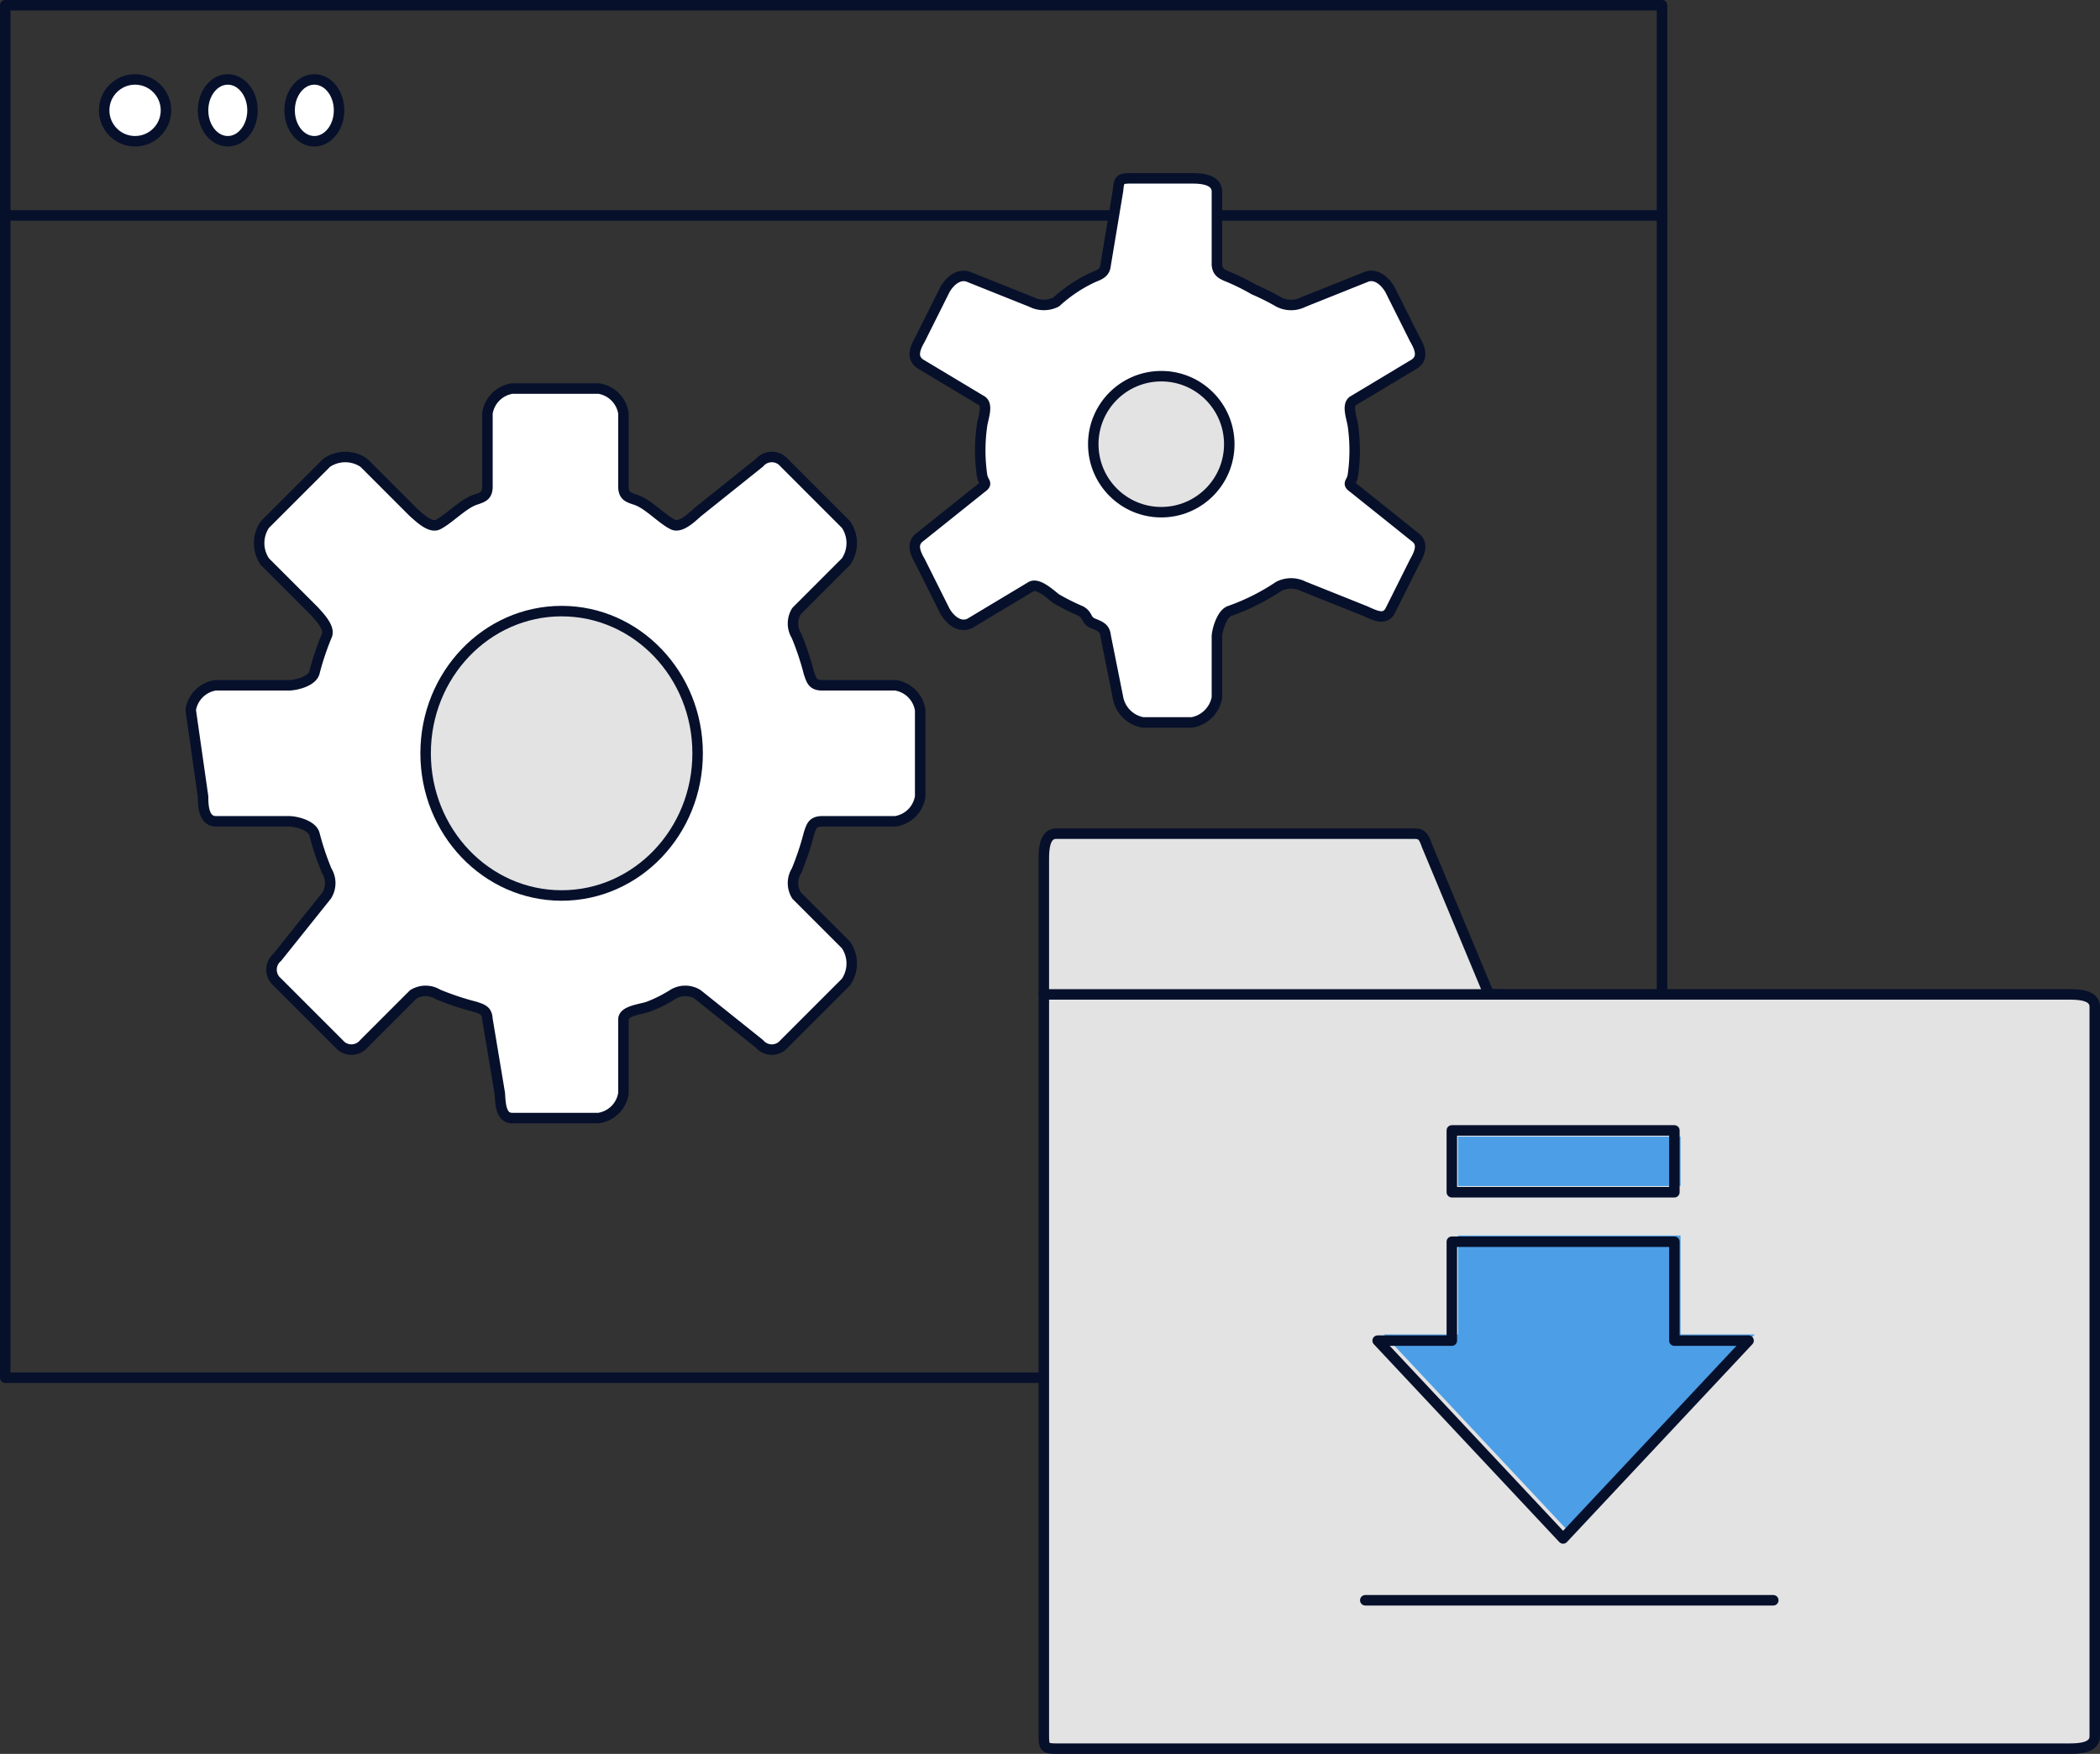 <svg xmlns="http://www.w3.org/2000/svg" width="169.848" height="141.847" viewBox="0 0 169.848 141.847">
    <rect x="0" y="0" width="169.848" height="141.847" fill="#333333" stroke="none"/>
    <defs>
        <style>
            .cls-1{fill:none}.cls-1,.cls-2,.cls-3{stroke:#06102b;stroke-linecap:round;stroke-linejoin:round;stroke-width:.848px}.cls-2{fill:#fff}.cls-3{fill:#e3e3e3}.cls-4{fill:#4c9ee6}
        </style>
    </defs>
    <g id="Gruppe_300" data-name="Gruppe 300" transform="translate(728.367 -1747.076)">
        <g id="Gruppe_294" data-name="Gruppe 294">
            <path id="Rechteck_141" d="M0 0h134v111H0z" class="cls-1" data-name="Rechteck 141" transform="translate(-727.943 1747.5)"/>
            <ellipse id="Ellipse_3301" cx="2" cy="2.5" class="cls-2" data-name="Ellipse 3301" rx="2" ry="2.5" transform="translate(-711.943 1753.5)"/>
            <circle id="Ellipse_3302" cx="2.5" cy="2.5" r="2.5" class="cls-2" data-name="Ellipse 3302" transform="translate(-719.943 1753.5)"/>
            <ellipse id="Ellipse_3303" cx="2" cy="2.5" class="cls-2" data-name="Ellipse 3303" rx="2" ry="2.5" transform="translate(-704.943 1753.5)"/>
            <path id="Linie_91" d="M0 0h134" class="cls-2" data-name="Linie 91" transform="translate(-727.943 1764.5)"/>
        </g>
        <g id="Gruppe_297" data-name="Gruppe 297">
            <g id="Gruppe_295" data-name="Gruppe 295">
                <path id="Pfad_280" d="M-653.943 1811.5v-7a2.391 2.391 0 0 0-2-2h-6c-.681-.035-.783-.354-1-1a22.552 22.552 0 0 0-1-3 1.891 1.891 0 0 1 0-2l4-4a2.659 2.659 0 0 0 0-3l-5-5a1.31 1.31 0 0 0-2 0l-5 4c-.507.458-1.388 1.3-2 1-.915-.455-2.016-1.679-3-2-.648-.212-.959-.32-1-1v-6a2.391 2.391 0 0 0-2-2h-7a2.389 2.389 0 0 0-2 2v6c-.035.681-.354.783-1 1-.98.331-2.089 1.537-3 2-.608.31-1.489-.548-2-1l-4-4a2.661 2.661 0 0 0-3 0l-5 5a2.659 2.659 0 0 0 0 3l4 4c.458.507 1.3 1.389 1 2a22.407 22.407 0 0 0-1 3c-.211.648-1.32.959-2 1h-6a2.389 2.389 0 0 0-2 2l1 7c0 .9.1 1.954 1 2h6c.681.035 1.783.354 2 1a22.514 22.514 0 0 0 1 3 1.891 1.891 0 0 1 0 2l-4 5a1.311 1.311 0 0 0 0 2l5 5a1.31 1.31 0 0 0 2 0l4-4a1.9 1.9 0 0 1 2 0 22.384 22.384 0 0 0 3 1c.648.212.959.319 1 1l1 6c.054.9.1 2 1 2h7a2.388 2.388 0 0 0 2-2v-6c.035-.68 1.354-.782 2-1a11.054 11.054 0 0 0 2-1 1.891 1.891 0 0 1 2 0l5 4a1.31 1.31 0 0 0 2 0l5-5a2.661 2.661 0 0 0 0-3l-4-4a1.892 1.892 0 0 1 0-2 22.462 22.462 0 0 0 1-3c.211-.648.319-.959 1-1h6a2.39 2.39 0 0 0 2-2z" class="cls-2" data-name="Pfad 280"/>
                <ellipse id="Ellipse_3304" cx="11" cy="11.5" class="cls-3" data-name="Ellipse 3304" rx="11" ry="11.5" transform="translate(-693.943 1796.5)"/>
            </g>
            <g id="Gruppe_296" data-name="Gruppe 296">
                <path id="Pfad_281" d="M-626.943 1770.5a18.018 18.018 0 0 0-2-1c-.581-.234-.938-.377-1-1v-6c-.086-.87-1.126-1-2-1h-5c-.874 0-.92.13-1 1l-1 6c-.057.617-.426.766-1 1a11.586 11.586 0 0 0-3 2 2.214 2.214 0 0 1-2 0l-5-2c-.8-.361-1.565.241-2 1l-2 4c-.435.758-.714 1.5 0 2l5 3c.505.356.083 1.387 0 2a14.144 14.144 0 0 0 0 4c.088.614.505.638 0 1l-5 4c-.711.509-.44 1.244 0 2l2 4c.439.756 1.206 1.366 2 1l5-3c.569-.262 1.505.618 2 1a18.351 18.351 0 0 0 2 1c.6.343.378.749 1 1 .581.234.939.377 1 1l1 5a2.489 2.489 0 0 0 2 2h4a2.489 2.489 0 0 0 2-2v-5c.056-.618.425-1.765 1-2a17.61 17.61 0 0 0 4-2 2.214 2.214 0 0 1 2 0l5 2c.8.361 1.565.758 2 0l2-4c.435-.758.713-1.5 0-2l-5-4c-.5-.357-.083-.388 0-1a14.144 14.144 0 0 0 0-4c-.088-.614-.505-1.639 0-2l5-3c.71-.509.439-1.245 0-2l-2-4c-.439-.755-1.206-1.366-2-1l-5 2a2.187 2.187 0 0 1-2 0 18.468 18.468 0 0 0-2-1z" class="cls-2" data-name="Pfad 281"/>
                <circle id="Ellipse_3305" cx="5.5" cy="5.5" r="5.5" class="cls-3" data-name="Ellipse 3305" transform="translate(-639.943 1777.5)"/>
            </g>
        </g>
        <g id="Gruppe_299" data-name="Gruppe 299">
            <g id="Gruppe_298" data-name="Gruppe 298">
                <path id="Pfad_284" d="M-607.943 1827.5l-5-12c-.237-.625-.332-1-1-1h-29c-.887 0-1 1.112-1 2v71c0 .887.113 1 1 1h82c.888 0 2-.113 2-1v-59c0-.888-1.112-1-2-1z" class="cls-3" data-name="Pfad 284"/>
                <path id="Pfad_285" d="M-586.443 1855l-15 16-15-16h6v-8h18v8z" class="cls-4" data-name="Pfad 285"/>
                <path id="Rechteck_142" d="M0 0h18v4H0z" class="cls-4" data-name="Rechteck 142" transform="translate(-610.443 1839)"/>
                <path id="Pfad_286" d="M-586.943 1855.5l-15 16-15-16h6v-8h18v8z" class="cls-1" data-name="Pfad 286"/>
                <path id="Rechteck_143" d="M0 0h18v5H0z" class="cls-1" data-name="Rechteck 143" transform="translate(-610.943 1838.5)"/>
                <path id="Linie_92" d="M33 0H0" class="cls-1" data-name="Linie 92" transform="translate(-617.943 1876.5)"/>
            </g>
            <path id="Linie_93" d="M37 0H0" class="cls-1" data-name="Linie 93" transform="translate(-643.943 1827.5)"/>
        </g>
    </g>
</svg>
